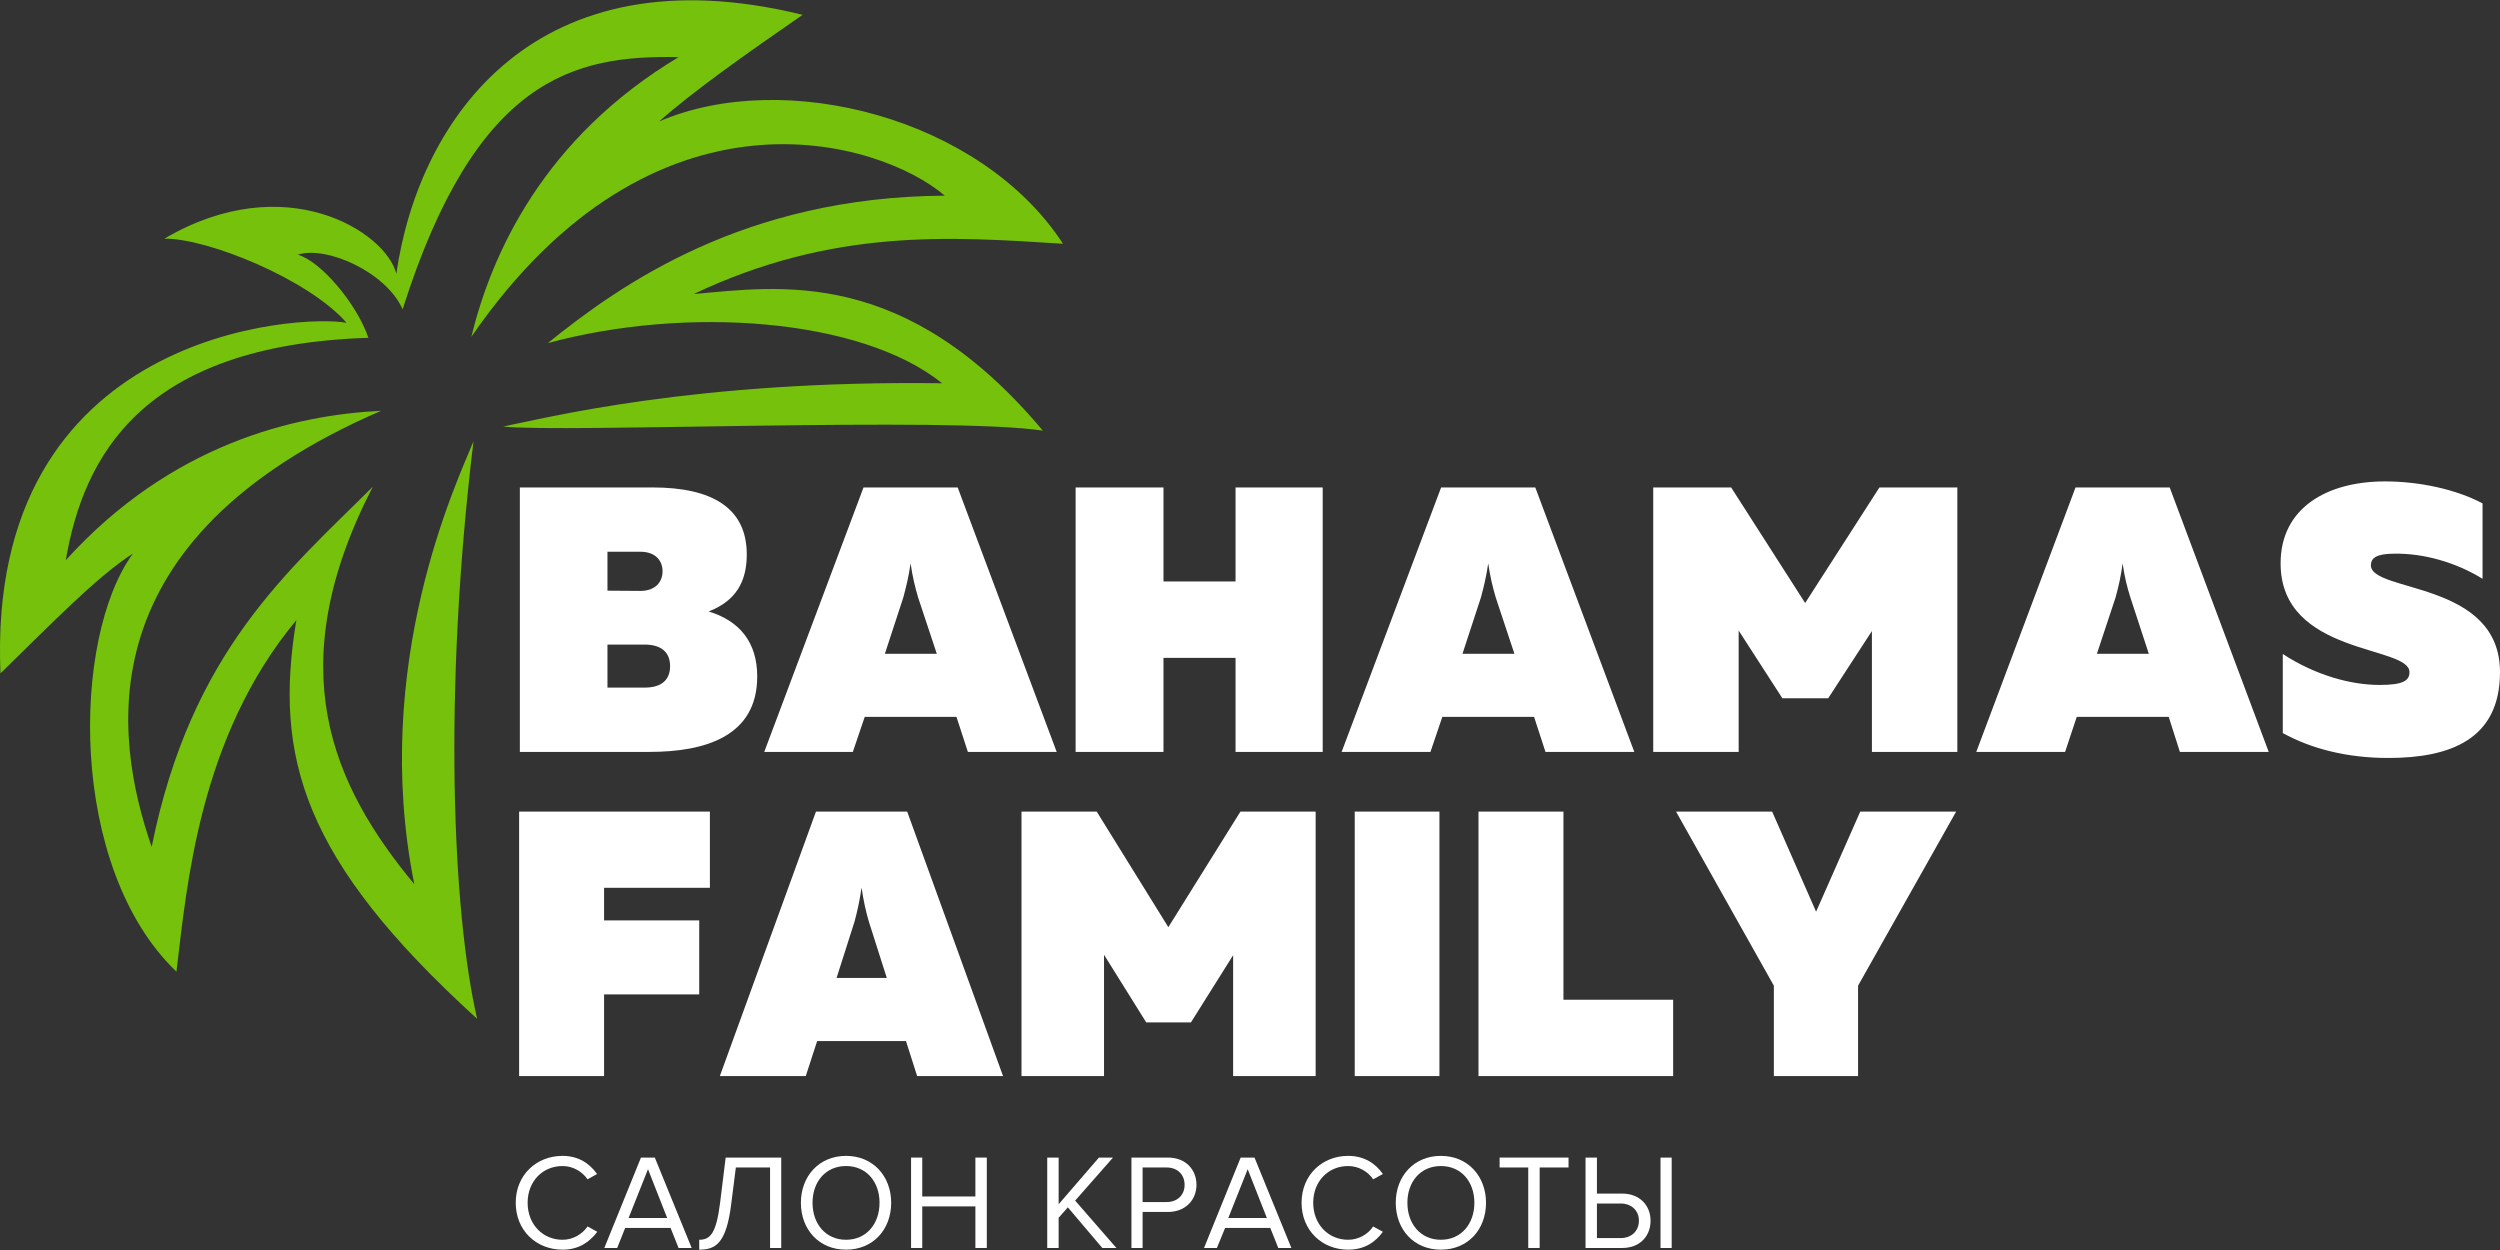 <?xml version="1.0" encoding="UTF-8"?> <svg xmlns="http://www.w3.org/2000/svg" width="140" height="70" viewBox="0 0 140 70" fill="none"><rect x="0" y="0" width="140" height="70" fill="#333333" stroke="none"/><g clip-path="url(#clip0_11_94)"><path d="M38.843 16.467C46.644 12.771 53.154 13.245 59.528 13.651C54.934 6.585 43.912 3.782 36.913 6.801C38.802 5.123 41.751 3.038 44.945 0.831C30.049 -2.838 23.458 6.585 22.194 15.33C21.623 13.002 15.996 9.373 9.201 13.367C11.593 13.326 17.288 15.641 19.408 18.078C16.921 17.591 -0.802 18.471 0.027 37.708C2.813 35.001 5.341 32.361 7.448 30.993C4.009 35.691 3.792 48.579 9.881 54.414C10.465 49.608 11.145 41.282 16.595 34.73C15.331 42.365 16.921 48.146 26.72 57.054C25.347 51.097 24.803 38.845 26.516 24.712C25.619 26.918 20.726 37.18 23.2 49.513C18.579 43.935 15.657 37.383 20.876 27.257C16.187 31.941 10.696 36.449 8.494 47.428C6.374 41.282 4.702 30.208 21.338 23.006C16.499 23.236 9.582 24.861 3.683 31.372C4.675 25.619 7.883 19.324 20.631 18.918C19.979 17.009 17.981 14.64 16.676 14.261C18.321 13.746 21.637 15.262 22.547 17.32C26.665 4.351 32.142 3.078 38 3.2C30.457 7.722 27.535 14.179 26.394 18.863C36.655 3.972 49.281 7.857 52.909 10.957C41.67 11.025 34.752 15.926 30.675 19.215C38.394 17.117 48.193 17.794 52.76 21.463C38.911 21.273 30.512 23.426 28.174 23.886C31.531 24.252 53.086 23.317 58.4 24.116C50.694 14.924 43.695 16.034 38.843 16.467Z" fill="#75C10B"></path><path d="M99.336 60.261V55.198L93.859 45.451H99.241L101.701 51.056L104.174 45.451H109.543L104.052 55.198V60.261H99.336ZM87.553 45.451V55.984H93.696V60.261H82.796V45.451H87.553ZM80.608 60.261H75.865V45.451H80.608V60.261ZM73.676 45.451V60.261H69.055V53.493L66.691 57.256H64.19L61.825 53.466V60.261H57.204V45.451H61.417L65.427 51.922L69.463 45.451H73.676ZM46.848 54.765H49.661L48.656 51.611C48.492 51.056 48.357 50.46 48.248 49.702C48.139 50.46 48.003 51.056 47.854 51.611L46.848 54.765ZM40.311 60.261L45.693 45.451H50.803L56.171 60.261H51.36L50.735 58.299H45.761L45.122 60.261H40.311ZM39.754 45.451V49.716H33.828V51.543H39.156V55.686H33.828V60.261H29.071V45.451H39.754ZM133.558 26.959C135.488 26.959 137.554 27.405 139.022 28.19V32.414C137.567 31.507 135.746 30.979 134.088 31.006C133.082 31.006 132.77 31.25 132.77 31.656C132.77 33.199 140 32.509 140 37.64C140 41.43 137.173 42.446 133.748 42.446C131.492 42.446 129.481 41.958 127.836 41.051V36.624C129.685 37.829 131.669 38.357 133.259 38.357C134.55 38.357 134.931 38.127 134.931 37.64C134.931 36.124 127.714 36.719 127.714 31.548C127.714 28.434 130.323 26.959 133.558 26.959ZM117.426 36.611H120.334L119.301 33.457C119.124 32.902 118.975 32.306 118.866 31.548C118.771 32.306 118.622 32.902 118.472 33.457L117.426 36.611ZM110.671 42.107L116.23 27.297H121.503L127.048 42.107H122.074L121.448 40.144H116.298L115.645 42.107H110.671ZM109.611 27.297V42.107H104.827V35.338L102.38 39.102H99.812L97.365 35.311V42.107H92.581V27.297H96.944L101.089 33.768L105.248 27.297H109.611ZM81.899 36.611H84.807L83.761 33.457C83.598 32.902 83.448 32.306 83.34 31.548C83.231 32.306 83.081 32.902 82.932 33.457L81.899 36.611ZM75.131 42.107L80.703 27.297H85.976L91.521 42.107H86.547L85.908 40.144H80.771L80.105 42.107H75.131ZM74.071 27.297V42.107H69.191V36.841H65.155V42.107H60.235V27.297H65.155V32.563H69.191V27.297H74.071ZM49.553 36.611H52.461L51.414 33.457C51.251 32.902 51.102 32.306 50.993 31.548C50.885 32.306 50.735 32.902 50.586 33.457L49.553 36.611ZM42.798 42.107L48.357 27.297H53.63L59.175 42.107H54.201L53.562 40.144H48.425L47.759 42.107H42.798ZM36.097 36.096H34.018V38.506H36.097C37.035 38.506 37.525 38.087 37.525 37.301C37.525 36.53 37.035 36.096 36.097 36.096ZM35.867 30.898H34.018V33.078L35.867 33.091C36.696 33.091 37.103 32.59 37.103 31.995C37.103 31.385 36.696 30.898 35.867 30.898ZM36.546 27.297C39.903 27.297 41.819 28.461 41.819 31.047C41.819 32.563 41.221 33.646 39.685 34.242C41.425 34.77 42.404 35.975 42.404 37.883C42.404 41.241 39.482 42.107 36.356 42.107H29.112V27.297H36.546Z" fill="white"></path><path d="M28.881 67.355C28.881 65.799 30.036 64.729 31.504 64.729C32.401 64.729 33.026 65.162 33.434 65.744L32.904 66.042C32.605 65.609 32.088 65.298 31.504 65.298C30.39 65.298 29.547 66.15 29.547 67.355C29.547 68.56 30.39 69.427 31.504 69.427C32.088 69.427 32.605 69.115 32.904 68.682L33.447 68.98C33.013 69.562 32.401 69.982 31.504 69.982C30.036 69.982 28.881 68.912 28.881 67.355Z" fill="white"></path><path d="M36.288 65.474L35.201 68.208H37.362L36.288 65.474ZM38 69.887L37.552 68.763H35.01L34.562 69.887H33.842L35.894 64.824H36.669L38.734 69.887H38Z" fill="white"></path><path d="M39.156 69.427C39.767 69.427 40.107 69.088 40.324 67.369L40.637 64.824H43.749V69.887H43.124V65.379H41.208L40.95 67.409C40.678 69.643 40.066 69.982 39.156 69.982V69.427Z" fill="white"></path><path d="M49.254 67.355C49.254 66.178 48.52 65.298 47.378 65.298C46.236 65.298 45.502 66.178 45.502 67.355C45.502 68.533 46.236 69.427 47.378 69.427C48.52 69.427 49.254 68.533 49.254 67.355ZM44.85 67.355C44.85 65.866 45.869 64.729 47.378 64.729C48.887 64.729 49.906 65.866 49.906 67.355C49.906 68.858 48.887 69.982 47.378 69.982C45.869 69.982 44.85 68.858 44.85 67.355Z" fill="white"></path><path d="M54.622 69.887V67.558H51.646V69.887H51.02V64.824H51.646V67.003H54.622V64.824H55.261V69.887H54.622Z" fill="white"></path><path d="M61.73 69.887L59.8 67.612L59.284 68.195V69.887H58.645V64.824H59.284V67.436L61.54 64.824H62.328L60.208 67.234L62.518 69.887H61.73Z" fill="white"></path><path d="M66.338 66.353C66.338 65.771 65.93 65.379 65.332 65.379H63.986V67.315H65.332C65.93 67.315 66.338 66.922 66.338 66.353ZM63.361 69.887V64.824H65.4C66.419 64.824 67.003 65.514 67.003 66.353C67.003 67.179 66.405 67.87 65.4 67.87H63.986V69.887H63.361Z" fill="white"></path><path d="M69.871 65.474L68.784 68.208H70.945L69.871 65.474ZM71.584 69.887L71.135 68.763H68.607L68.145 69.887H67.425L69.477 64.824H70.252L72.317 69.887H71.584Z" fill="white"></path><path d="M72.888 67.355C72.888 65.799 74.043 64.729 75.498 64.729C76.408 64.729 77.033 65.162 77.441 65.744L76.897 66.042C76.612 65.609 76.082 65.298 75.498 65.298C74.383 65.298 73.54 66.15 73.54 67.355C73.54 68.56 74.383 69.427 75.498 69.427C76.082 69.427 76.612 69.115 76.897 68.682L77.441 68.98C77.02 69.562 76.408 69.982 75.498 69.982C74.043 69.982 72.888 68.912 72.888 67.355Z" fill="white"></path><path d="M82.565 67.355C82.565 66.178 81.831 65.298 80.689 65.298C79.548 65.298 78.814 66.178 78.814 67.355C78.814 68.533 79.548 69.427 80.689 69.427C81.831 69.427 82.565 68.533 82.565 67.355ZM78.162 67.355C78.162 65.866 79.181 64.729 80.689 64.729C82.198 64.729 83.217 65.866 83.217 67.355C83.217 68.858 82.198 69.982 80.689 69.982C79.181 69.982 78.162 68.858 78.162 67.355Z" fill="white"></path><path d="M85.582 69.887V65.379H83.978V64.824H87.838V65.379H86.221V69.887H85.582Z" fill="white"></path><path d="M92.989 64.824H93.614V69.887H92.989V64.824ZM89.428 67.396V69.332H90.76C91.358 69.332 91.779 68.939 91.779 68.357C91.779 67.788 91.358 67.396 90.76 67.396H89.428ZM89.428 64.824V66.841H90.842C91.847 66.841 92.432 67.531 92.432 68.357C92.432 69.196 91.861 69.887 90.842 69.887H88.79V64.824H89.428Z" fill="white"></path></g><defs><clipPath id="clip0_11_94"><rect width="140" height="70" fill="white"></rect></clipPath></defs></svg> 